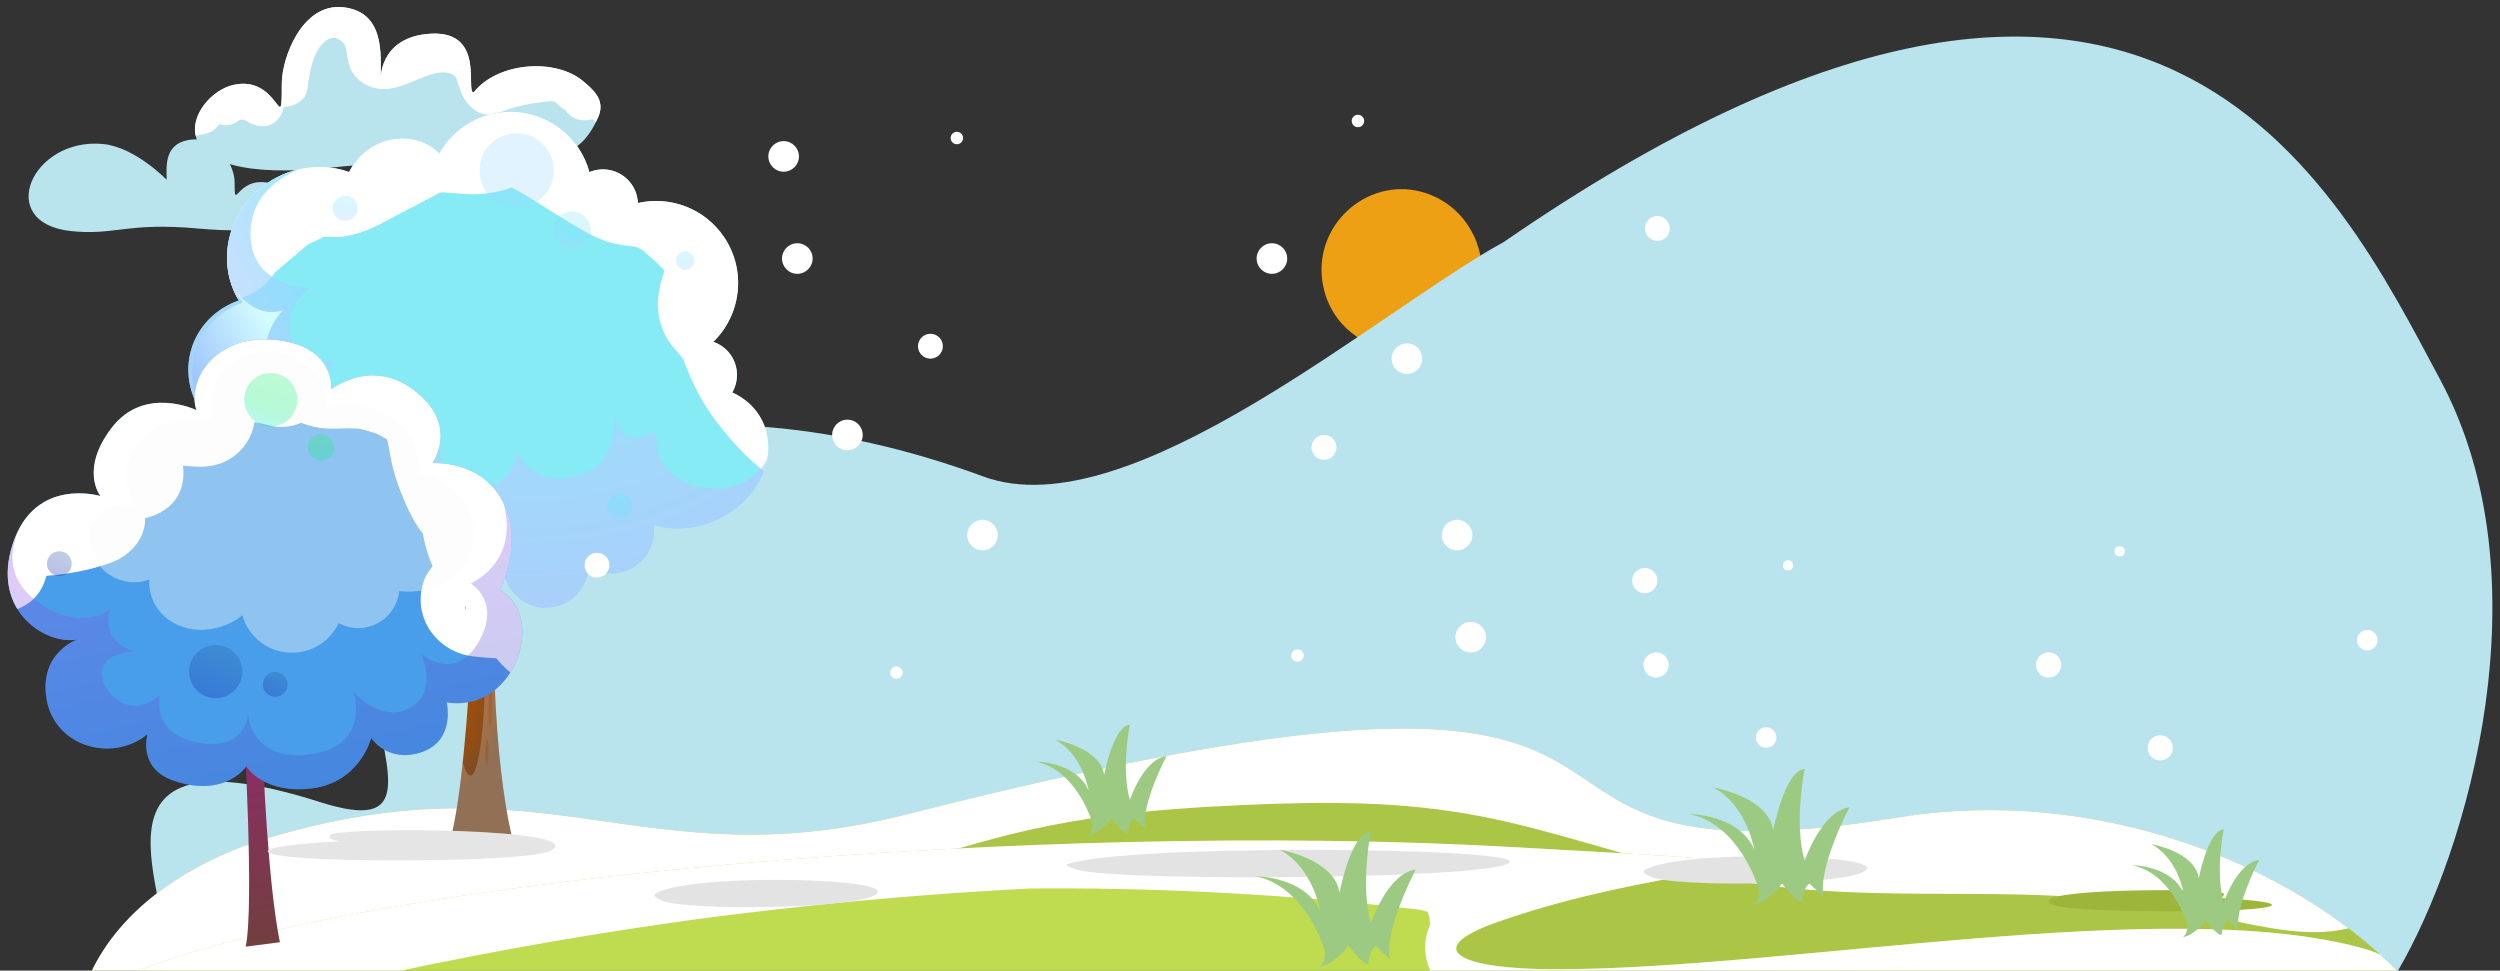 <?xml version="1.0" encoding="UTF-8"?>
<svg xmlns="http://www.w3.org/2000/svg" xmlns:xlink="http://www.w3.org/1999/xlink" width="1293" height="502" viewBox="0 0 1293 502"><rect x="0" y="0" width="1293" height="502" fill="#333333" stroke="none"/><defs><style>.y{fill:#fbfbfb;}.y,.z,.aa,.ab{opacity:.4;}.y,.ac,.ad,.ae,.af,.ag,.ah,.ai,.aj,.ak{mix-blend-mode:screen;}.al,.am,.an{clip-rule:evenodd;}.al,.am,.an,.ao,.ap,.aq,.z,.aa,.ab,.ac,.ar,.as,.at,.au,.av,.aw,.ax,.ay,.az,.ba,.bb,.bc,.bd,.be,.ad,.ae,.af,.ag,.ah,.ai,.aj,.ak{stroke-width:0px;}.al,.av,.bf{fill:#b9e3ed;}.am,.bg{fill:#abc546;}.an,.bh{fill:#bfdb4f;}.bi,.ba{fill:#86ebf5;}.bj,.ax{fill:#489eea;}.ao{fill:url(#o);}.ao,.ap,.bk{opacity:.7;}.ap{fill:url(#n);}.aq{fill:url(#p);}.aq,.z,.aa,.ab,.bl{mix-blend-mode:multiply;}.z{fill:url(#g);}.aa{fill:url(#h);}.ab{fill:url(#f);}.ac{fill:#9bd7ff;}.ac,.aw,.ad,.ae,.af,.ag,.ah,.ai,.aj,.ak{opacity:.3;}.ar{fill:#e5e5e5;}.ar,.as,.at,.au,.av,.bg,.bh,.bf{fill-rule:evenodd;}.as,.bb{fill:#fff;}.at{fill:#e3e3e3;}.au{fill:#9cb53a;}.bm{clip-path:url(#r);}.bn{clip-path:url(#i);}.bo{clip-path:url(#d);}.bp{clip-path:url(#b);}.bq{clip-path:url(#c);}.br{isolation:isolate;}.bk{fill:url(#j);}.bl{opacity:.2;}.aw{fill:url(#s);}.ay{fill:#57b8c4;}.az{fill:#9cca82;}.bc{fill:#eda013;}.bd{fill:url(#e);}.be{fill:url(#q);}.ad{fill:url(#v);}.ae{fill:url(#u);}.af{fill:url(#t);}.ag{fill:url(#w);}.ah{fill:url(#x);}.ai{fill:url(#k);}.aj{fill:url(#l);}.ak{fill:url(#m);}</style><clipPath id="b"><path class="am" d="m47.35,502.36c18.23-37.7,58.56-59.18,91.26-68.95,145.13-43.36,194.09,22.42,330.6-12.29,467.36-118.86,254.02,43.64,512.86,1.61,102.06-16.57,203.3,23.93,257.98,79.63H47.35Z"/></clipPath><clipPath id="c"><path class="an" d="m1231.12,493.78c3.1,2.81,6.08,5.68,8.93,8.58H70.8c125.81-49.91,472.45-77.61,709.15-64.38,209.31,11.69,92.5,3.91-5.96,39.05-39.99,14.27-18.33,24.26,30.45,24.26,121.2,0,315.92-38.63,417.11-10.97,3.73,1.02,6.91,2.18,9.58,3.46h0Z"/></clipPath><clipPath id="d"><path class="al" d="m172.97,86.53c54.2-6.11,110.79,6.87,129.51-14.58,2.77-3.18,5.07-7.03,7.01-11.59,3.76-8.86-3.01-14.21-7.77-18.27-14.26-12.15-44.2-10.1-56.76,5.7-4.54,0,7.01-33.69-24.6-30.16-24.38,2.73-23.49,23.63-23.49,23.5,0-12.3,2.54-34.95-19.35-37.37-21.4-2.37-31.78,26.39-31.78,39.43,0,29.42-1.09-4.88-25.2.77-22.57,5.29-45.59,53.61,52.42,42.55h0Z"/></clipPath><radialGradient id="e" cx="545.23" cy="-316" fx="528.98" fy="-305.95" r="37.12" gradientTransform="translate(-371.2 19.36) rotate(62.93) scale(1.51 1.22) skewX(28.04)" gradientUnits="userSpaceOnUse"><stop offset=".07" stop-color="#aa4e05"/><stop offset=".38" stop-color="#a74d06"/><stop offset=".57" stop-color="#9f4d0c"/><stop offset=".72" stop-color="#904d16"/><stop offset=".86" stop-color="#7c4c25"/><stop offset=".89" stop-color="#764c2a"/></radialGradient><radialGradient id="f" cx="397.69" cy="-260.17" fx="397.69" fy="-260.17" r="29.48" gradientTransform="translate(-165 828.14) rotate(3.16) scale(1 1.85) skewX(4.15)" xlink:href="#e"/><radialGradient id="g" cx="556.19" cy="-292.96" fx="556.19" fy="-292.96" r="43.04" xlink:href="#e"/><radialGradient id="h" cx="525.13" cy="-323.94" fx="525.13" fy="-323.94" r="43.03" xlink:href="#e"/><clipPath id="i"><path class="ba" d="m132.84,285.54c7.06.64,13.86-.32,19.92-2.52,6.44,10.33,18.43,17.87,32.76,19.16,11.97,1.08,23.13-2.44,31.23-8.88.04.05.06.08.09.11,9.06,13.42,27.26,16.9,40.65,7.81,1.3-.89,2.49-1.9,3.6-2.95.64,2.2,1.6,4.34,2.97,6.36,6.84,10.11,20.58,12.74,30.66,5.9,6-4.1,9.35-10.62,9.64-17.39,7.18,4.59,16.73,4.78,24.25-.35,7.16-4.88,10.55-13.25,9.46-21.3,10.16,3.16,22.3,2.38,33.63-3.12,21.05-10.24,31.21-32.87,22.64-50.5-3.27-6.78-8.82-11.8-15.61-14.89,3.33-5.85,3.33-13.31-.7-19.24-2.32-3.37-5.53-5.71-9.1-6.94,14.47-14.11,17.25-36.95,5.51-54.25-10.1-14.92-28-21.33-44.53-17.55-.14-3.25-1.12-6.52-3.08-9.42-4.94-7.29-14.2-9.85-21.98-6.57-1.19-4.35-3.08-8.58-5.75-12.56-13.16-19.42-39.5-24.47-58.88-11.29-5.55,3.78-9.88,8.69-13,14.17-9.06-9.18-24.32-10.44-36.24-2.34-4.66,3.2-8.15,7.35-10.41,11.99-13.39-4.83-29.18-3.21-42.28,5.66-20.53,13.98-26.84,40.71-14.82,60.75-11.81,4.13-21.34,13.5-24.78,26.07-3.98,14.71,1.41,29.84,12.6,39.61-9.01,5.74-15.22,14.71-16.15,25.27-1.77,19.62,15.08,37.16,37.68,39.2Z"/></clipPath><radialGradient id="j" cx="739.22" cy="-311.45" fx="615.93" fy="-507.44" r="254.33" gradientTransform="translate(1061.45 -26.6) rotate(145.77) scale(1 -1) skewX(.12)" gradientUnits="userSpaceOnUse"><stop offset="0" stop-color="#91f9fe"/><stop offset=".54" stop-color="#86deff"/><stop offset=".58" stop-color="#8cdcff"/><stop offset=".65" stop-color="#9fd6ff"/><stop offset=".69" stop-color="#add3ff"/><stop offset=".87" stop-color="#bac2fd"/></radialGradient><radialGradient id="k" cx="711.13" cy="-312.87" fx="696.84" fy="-335.59" r="29.48" gradientTransform="translate(1061.45 -26.6) rotate(145.77) scale(1 -1) skewX(.12)" gradientUnits="userSpaceOnUse"><stop offset="0" stop-color="#91f9fe"/><stop offset=".58" stop-color="#86deff"/><stop offset=".62" stop-color="#8cdcff"/><stop offset=".67" stop-color="#9fd6ff"/><stop offset=".69" stop-color="#add3ff"/><stop offset=".98" stop-color="#bac2fd"/></radialGradient><radialGradient id="l" cx="674.39" cy="-265.73" fx="667.25" fy="-277.08" r="14.73" xlink:href="#k"/><radialGradient id="m" cx="804.1" cy="-387.63" fx="794.48" fy="-402.93" r="19.86" gradientTransform="translate(1061.45 -26.6) rotate(145.77) scale(1 -1) skewX(.12)" xlink:href="#k"/><radialGradient id="n" cx="735.58" cy="-264.03" fx="735.58" fy="-264.03" r="157.89" gradientTransform="translate(1061.45 -26.6) rotate(145.77) scale(1 -1) skewX(.12)" xlink:href="#k"/><radialGradient id="o" cx="791.82" cy="-320.53" fx="791.82" fy="-320.53" r="216.78" gradientTransform="translate(1061.45 -26.6) rotate(145.77) scale(1 -1) skewX(.12)" xlink:href="#k"/><linearGradient id="p" x1="500.05" y1="-13.77" x2="554.71" y2="-99.12" gradientTransform="translate(-317.59 22.34) rotate(30.19)" gradientUnits="userSpaceOnUse"><stop offset=".03" stop-color="#95bdff"/><stop offset=".58" stop-color="#d3fcff"/></linearGradient><linearGradient id="q" x1="193.79" y1="388.94" x2="264.61" y2="639.74" gradientTransform="translate(-29.38 -104.17) rotate(5.95)" gradientUnits="userSpaceOnUse"><stop offset="0" stop-color="#b33737"/><stop offset=".3" stop-color="#8e2c69"/><stop offset=".7" stop-color="#733e40"/><stop offset="1" stop-color="#7c6e0d"/></linearGradient><clipPath id="r"><path class="ax" d="m51.96,256.57s-33.81-10.3-45.3,24.58c-11.51,34.89,17.03,52.51,33.09,49.66,0,0-19.86,6.98-15.62,31.07,4.25,24.15,33.7,32.87,52.15,17.87,0,0-5.19,17.49,13.28,23.93,18.44,6.47,31.38,1.05,37.87-7.33,0,0,8.61,14.46,33.7,11.44,25.06-3,30.84-26.08,30.84-26.08,0,0,8.74,13.31,26.25,7.25,17.51-6.07,12.8-25.73,12.8-25.73,0,0,16.46,3.97,29.23-10.5,12.74-14.43,14.16-39.09-1.81-47.54,0,0,12.68-24.6,1.42-46.08-11.28-21.48-36.24-19.58-36.24-19.58,0,0,13.93-19.13-8.52-36.97-22.85-18.19-43.75-1.19-43.75-1.19,0,0,2.31-22.32-28.84-25.57-31.17-3.27-46.09,21.11-40.92,36.31,0,0-26.78-12.94-43.69,8.96-16.91,21.92-5.95,35.5-5.95,35.5Z"/></clipPath><linearGradient id="s" x1="258.19" y1="534.07" x2="172.98" y2="282.91" gradientTransform="translate(-29.38 -104.17) rotate(5.95)" gradientUnits="userSpaceOnUse"><stop offset="0" stop-color="#2451be"/><stop offset=".71" stop-color="#9357e8"/><stop offset="1" stop-color="#4117db"/></linearGradient><radialGradient id="t" cx="1156.05" cy="192.49" fx="1135.58" fy="159.95" r="42.23" gradientTransform="translate(1115.31 -454.48) rotate(155.41) scale(1 -1) skewX(.1)" gradientUnits="userSpaceOnUse"><stop offset="0" stop-color="#46fa71"/><stop offset=".49" stop-color="#1df478"/><stop offset=".58" stop-color="#15f37a"/><stop offset=".61" stop-color="#15f280"/><stop offset=".64" stop-color="#15f193"/><stop offset=".69" stop-color="#15f0b1"/><stop offset=".69" stop-color="#15f0b6"/><stop offset=".98" stop-color="#30c9e8"/></radialGradient><linearGradient id="u" x1="208.08" y1="355.14" x2="182.3" y2="452.07" gradientTransform="translate(-29.38 -104.17) rotate(5.95)" gradientUnits="userSpaceOnUse"><stop offset="0" stop-color="#5ffa5b"/><stop offset=".99" stop-color="#1021b6"/></linearGradient><linearGradient id="v" x1="228.15" y1="400.89" x2="216.14" y2="446.06" xlink:href="#u"/><linearGradient id="w" x1="110.62" y1="350.4" x2="98.62" y2="395.55" xlink:href="#u"/><radialGradient id="x" cx="1146.79" cy="227.33" fx="1136.56" fy="211.07" r="21.1" xlink:href="#t"/></defs><g class="br"><g id="a"><path class="bc" d="m762.2,158.65c-19.54,38.29-76.08,25.48-78.65-17.04-1.47-29.74,28.43-52.07,56.34-40.82,22.53,8.91,33.06,36.05,22.35,57.79l-.03.07Z"/><path class="av" d="m777.7,125.19c-63.79,34.75-193.63,149.06-269.12,121.25-75.62-27.86-161.75-38.68-241.76-9.08-158.49,58.64-3.52,208.58-101.07,177.55-140.02-44.54-66.46,63.72-82.82,87.23l1157.12.22c36.87-62.95,76.94-203.32,22.12-305.81-53.36-99.75-149.44-302.19-484.48-71.36h0Z"/><path class="bg" d="m47.35,502.36c18.23-37.7,58.56-59.18,91.26-68.95,145.13-43.36,194.09,22.42,330.6-12.29,467.36-118.86,254.02,43.64,512.86,1.61,102.06-16.57,203.3,23.93,257.98,79.63H47.35Z"/><g class="bp"><path class="as" d="m1233.18,454.62c-3.09-17.41-17.66-32.63-33.91-44.39-24.73-17.11-54.15-26.4-83.75-30.62-72.55-10.61-145.19,12.57-217.62,6.42-39.34-2.85-77.06-14.91-114.67-26.13-39.6-11.94-80.49-19.81-121.92-18.02-48.99,2.15-97.75,13.18-144.57,27.74-28.51,8.91-56.61,19.26-85.5,26.76-13.96,3.64-28.07,6.51-42.38,8.25-43.14,5.37-88.06-.13-131.99.66-35.61.16-70.87,5.22-106.02,10.77-27.89,4.21-56.72,8.23-82.68,18.3-11.63,4.47-22.98,10.27-32.42,18.39-12.67,11.2-22.98,27.67-15.67,41.22,14.29,22.55,66.23,4.03,88.39-1.27,29.73-7.95,60.8-10.87,92.39-13.04,67.11-4.57,134.8-1.59,200.87-15.02,47.84-9.3,93.62-28.39,141.41-37.68,28.54-5.68,57.51-8.39,86.55-9.95,40.32-2.09,81.33-3.39,121.23,2.63,38,5.51,74.65,18.51,111.79,28.07,14.14,3.62,28.38,6.66,42.78,8.9,65.82,10.59,133.12,1.04,198.98,10.43,14.46,1.91,28.82,4.68,43.08,7.73,23.15,4.5,49.2,11.52,71.35,4.08,10.21-3.69,16.46-12.67,14.31-24.1l-.02-.12Z"/></g><path class="bh" d="m1231.12,493.78c3.1,2.81,6.08,5.68,8.93,8.58H70.8c125.81-49.91,472.45-77.61,709.15-64.38,209.31,11.69,92.5,3.91-5.96,39.05-39.99,14.27-18.33,24.26,30.45,24.26,121.2,0,315.92-38.63,417.11-10.97,3.73,1.02,6.91,2.18,9.58,3.46h0Z"/><g class="bq"><path class="as" d="m1227.47,449.66c-24.72-8.91-51.48-12.2-77.62-13.29-54.01-2.24-108.51,3.71-161.74,12.39-8.21,1.34-16.41,2.78-24.58,4.29-1.4-9.36-7.56-17.97-17.45-20.2-56.17-12.64-113.9-17.65-171.26-21.19-12.78-.79-25.56-1.45-38.35-2.01-10.23-1.14-20.51-1.77-30.83-1.98-16.18-.33-32.38-.1-48.53-1.34-2.88-.22-5.73.27-8.42,1.3-13.46-.03-26.92.06-40.38.28-24.89.41-49.77,1.28-74.63,2.57-.27,0-.55,0-.82,0-26.22.21-52.42,1.09-78.6,2.57-4.61.26-9.16,1.74-13.07,4.16-56.56,5.35-112.91,12.89-168.89,22.56-61.65,10.65-122.81,24.03-183.28,40.03-12.39,3.28-21.16,17.63-17.11,30.14,4.12,12.74,16.86,20.63,30.14,17.11,53.38-14.13,107.29-26.21,161.6-36.17,27.31-5.01,54.72-9.48,82.21-13.42,3.16-.45,6.32-.9,9.48-1.34,1.66-.23,11.59-1.63,4.87-.67,6.95-.99,13.93-1.82,20.89-2.68,13.94-1.72,27.89-3.3,41.86-4.75,36.56-3.78,73.22-6.61,109.93-8.5,60.61-.49,121.25,2.4,181.54,8.76,6.19.65,12.38,1.34,18.56,2.07.49.06.99.13,1.48.2.23.04.49.09.81.15.92.17,2.04.57,3.17.95.28,1.05.59,2.09.89,2.95.07.99.15,1.99.2,2.98.01.26.04.52.06.79-3.59,8.21-3.52,17.79,1.59,26.21,10.46,17.24,34.29,20.36,52.54,21.47,1.23.08,2.47.14,3.71.2,5.8,8.42,16.09,13,26.69,10.12,23.29-6.35,46.64-12.49,70.09-18.2-6.21,5.13-9.76,12.41-8.53,21.59,1.64,12.17,11.76,20.89,24.06,21.24,55.01,1.58,109.72-8.19,163.27-19.84,25.94-5.64,51.78-11.76,77.75-17.26,6.24-1.32,12.49-2.61,18.75-3.84,3.17-.62,6.34-1.24,9.53-1.81,1.6-.29,3.21-.53,4.81-.82.35-.07.64-.12.89-.17.1,0,.21-.02.33-.03,6.43-.61,12.77-.99,19.22-.51,6.46.48,12.87,1.62,19.36,1.75,19.86.39,43.72-9.01,43.1-32.54-.57-21.66-22.07-30.06-39.24-36.25Zm-380.07,29.75c-.23-.06-.46-.12-.69-.18,2.48-3.63,3.91-7.94,4.26-12.35,5.36.57,10.73,1.17,16.08,1.82,1.92.23,3.85.47,5.77.72,1.28.16,2.56.33,3.84.5-.89-.12-1.78-.24-2.67-.36,2.68.3,5.36.71,8.04,1.12-11.56,2.81-23.1,5.73-34.62,8.73Z"/></g><path class="au" d="m1059.51,466.15c.08.89,1.38,1.61,3.4,2.2,13.31,3.92,112.11,4.16,112.11-.34,0-1.43-11.65-2.79-28.75-3.57,2.44-.65,4.35-.64,3.84-2.22-.92-2.82-91.26-2.94-90.6,3.92h0Z"/><path class="at" d="m850.45,450.13c-1.3.85,1.3,2.42,3.21,3.32,12.56,5.9,113.27,4.49,111.9-4.72-1.07-7.27-99.43-8.89-115.12,1.4h0Z"/><path class="at" d="m338.78,462.32c-1.3.85,1.3,2.43,3.21,3.33,12.56,5.9,113.27,4.49,111.9-4.72-1.07-7.27-99.43-8.89-115.12,1.4h0Z"/><path class="at" d="m552.33,446.83c-2.58.85,2.59,2.43,6.37,3.33,24.92,5.9,224.74,4.49,222.04-4.72-2.13-7.27-197.3-8.89-228.41,1.4h0Z"/><path class="bf" d="m172.97,86.53c54.2-6.11,110.79,6.87,129.51-14.58,2.77-3.18,5.07-7.03,7.01-11.59,3.76-8.86-3.01-14.21-7.77-18.27-14.26-12.15-44.2-10.1-56.76,5.7-4.54,0,7.01-33.69-24.6-30.16-24.38,2.73-23.49,23.63-23.49,23.5,0-12.3,2.54-34.95-19.35-37.37-21.4-2.37-31.78,26.39-31.78,39.43,0,29.42-1.09-4.88-25.2.77-22.57,5.29-45.59,53.61,52.42,42.55h0Z"/><g class="bo"><path class="as" d="m312.51,36.39c-2.45-.56-6.87-.85-9.05-.9-.33-.29-.66-.58-1-.87-1.48-1.22-3.03-2.49-4.71-3.41-7.54-4.14-17.1-2.5-25.2-1.35-4.72.67-9.34,1.65-13.89,2.93-.03-.08-.05-.16-.08-.25-1.56-4.11-3.77-7.78-7.05-10.75-6.34-5.72-15.07-8.56-23.57-8.21-9.27.38-16.79,4.2-25.24,7.33-.45-1.87-1.05-3.76-1.45-4.85-5.7-15.49-23.65-24.56-39.28-18.37-17.74,7.01-23.55,25.17-26.23,42.44,0,.05-.01.11-.02.16-8.2-3.41-17.53-3.28-25.43,2.07-1.46.99-2.72,2.28-3.71,3.74-1.08-.35-2.2-.51-3.31-.38-4.51.53-8.79,1.23-13.04,2.87-3,1.16-5.49,2.65-7.17,5.51-1.51,2.57-2.14,6.36-1.21,9.25,1.84,5.68,8.49,10.8,14.76,8.38,2.96-1.14,5.99-1.92,9.12-2.35l-.99.13c2.65-.44,4.95-1.24,7.01-3.3.56-.56,1.08-1.23,1.54-1.95,3.01.92,6.31.72,9.11-1.17.46-.33.93-.63,1.43-.91.13-.04.28-.09.46-.15.19-.06.32-.11.43-.15.14.01.32.03.58.03.23,0,.4,0,.55,0,.13.04.27.08.45.14.14.05.27.09.38.13.63.39.78.44.44.14.04.01.09.03.11.03,4.9,3.5,11.79,4.47,16.33-.47,1.58-1.73,2.73-4.12,3.22-6.64,5.27.09,11.25-3.25,12.09-8.74,1.07-6.88,1.89-14.5,5.47-20.6,1.11-1.89,2.76-3.83,4.28-4.89,1.14-.79,1.66-1.06,3.19-1.37.15-.03,1.66.1.88-.08.63.15,1.3.28,1.9.52.1.04.17.07.24.1.1.06.25.15.51.29,1.32.73,1.33.88,1.78,1.32,1.09,1.08,1.66,2.36,1.86,3.53.79,4.54.96,8.42,3.5,12.41,2.6,4.09,6.86,6.79,11.52,7.85,8.28,1.89,15.55-1.95,22.99-4.88,3.33-1.31,7.09-2.85,10.7-3.17,2.03-.18,4.13.08,5.19.49,1.34.51,2.12,1.24,2.62,1.67.11.1.2.16.26.21.02.06.05.13.08.21,1.41,3.34,1.96,6.94,3.78,10.15,2.11,3.73,5.72,7.45,9.98,8.62,5.08,1.39,10.21-1.53,15.02-2.91,4.21-1.21,8.54-2.21,12.89-2.78,2.29-.3,7.67-1.19,9.13-.64.94.35,3.18,2.78,4.43,3.58.47.3.96.58,1.45.84,1.85,3.06,5.1,5.26,9.77,5.26,1.53,0,2.9-.24,4.13-.67,6.41,7.33,21.58,4.89,21.19-7.45-.28-8.96-6.5-15.75-15.15-17.74Z"/></g><path class="av" d="m102.63,118.2c-37.24-3.4-43.65,3.82-66.26,1.27-39.06-4.4-20-48.33,16.73-45.01,16.76,1.52,33.1,18.56,33.1,18.49,0-6.84-1.75-19.44,13.3-20.79,14.71-1.32,21.84,14.68,21.84,21.94,0,16.37.75-2.71,17.31.43,15.5,2.94,31.33,29.82-36.02,23.67h0Z"/><path class="bd" d="m246.49,262.15s-2.22,128.88-13.42,171.65l31.49-2.04s-14.92-57.16-6.83-170.79l-11.24,1.18Z"/><g class="bl"><path class="bb" d="m264.56,431.76s-14.92-57.16-6.83-170.79l-11.24,1.18s-.38,21.49-1.57,49.77h0s1.78-15.13,4.43-15.42c2.64-.31,2.07,11.65,1.73,45.5-.46,48.58-6.17,71.66-11.73,52.34h-.02c-1.67,15.84-3.73,29.84-6.26,39.47l31.49-2.04Z"/></g><path class="ab" d="m254.44,363.49c-.12,7.43-.6,13.4-1.06,13.4s-.73-6.07-.62-13.46c.13-7.43.59-13.44,1.05-13.39.48,0,.75,6.05.63,13.45Z"/><path class="z" d="m252.7,389.04c-.07,3.72-.5,6.71-.95,6.71-.46-.05-.77-3.09-.73-6.8.08-3.68.49-6.66.97-6.66.46,0,.77,3.08.71,6.75Z"/><path class="aa" d="m253.81,308.15c-.05,3.66-.48,6.66-.94,6.66s-.79-3.08-.73-6.76c.05-3.71.48-6.69.94-6.69.47.04.78,3.07.73,6.79Z"/><path class="bi" d="m132.84,285.54c7.06.64,13.86-.32,19.92-2.52,6.44,10.33,18.43,17.87,32.76,19.16,11.97,1.08,23.13-2.44,31.23-8.88.04.05.06.08.09.11,9.06,13.42,27.26,16.9,40.65,7.81,1.3-.89,2.49-1.9,3.6-2.95.64,2.2,1.6,4.34,2.97,6.36,6.84,10.11,20.58,12.74,30.66,5.9,6-4.1,9.35-10.62,9.64-17.39,7.18,4.59,16.73,4.78,24.25-.35,7.16-4.88,10.55-13.25,9.46-21.3,10.16,3.16,22.3,2.38,33.63-3.12,21.05-10.24,31.21-32.87,22.64-50.5-3.27-6.78-8.82-11.8-15.61-14.89,3.33-5.85,3.33-13.31-.7-19.24-2.32-3.37-5.53-5.71-9.1-6.94,14.47-14.11,17.25-36.95,5.51-54.25-10.1-14.92-28-21.33-44.53-17.55-.14-3.25-1.12-6.52-3.08-9.42-4.94-7.29-14.2-9.85-21.98-6.57-1.19-4.35-3.08-8.58-5.75-12.56-13.16-19.42-39.5-24.47-58.88-11.29-5.55,3.78-9.88,8.69-13,14.17-9.06-9.18-24.32-10.44-36.24-2.34-4.66,3.2-8.15,7.35-10.41,11.99-13.39-4.83-29.18-3.21-42.28,5.66-20.53,13.98-26.84,40.71-14.82,60.75-11.81,4.13-21.34,13.5-24.78,26.07-3.98,14.71,1.41,29.84,12.6,39.61-9.01,5.74-15.22,14.71-16.15,25.27-1.77,19.62,15.08,37.16,37.68,39.2Z"/><g class="bn"><path class="bb" d="m434.84,211.92c-2.68-1.6-5.31-3.27-7.85-5.09-.06-.04-.12-.09-.17-.13-1.08-1.24-2.77-2.26-3.99-3.35-2.52-2.26-4.93-4.63-7.22-7.11-1.06-1.15-2.09-2.32-3.1-3.51-.31-.36-.61-.74-.91-1.11-3.57-5.2-6.96-10.39-9.73-16.08-.5-1.03-.92-2.11-1.41-3.16-.22-.59-.44-1.17-.66-1.76-1.76-4.59-3.46-9.37-6.33-13.4-.87-1.23-1.78-2.44-2.73-3.61,2.52-8.83,3.47-18.15.48-27.06-5.65-16.8-20.67-31.21-35.61-40.26-4.13-2.5-8.86-4.63-13.53-5.81-3.23-.82-6.65-1.1-9.94-1.5-.48-.06-.96-.12-1.44-.17-.5-.16-1.55-.49-2.39-.73-.86-.44-1.94-.97-2.31-1.18-3.49-2.02-6.89-4.21-10.32-6.33-15.46-9.56-31.36-22.03-50.3-22.51-5.27-.13-10.73,1.01-15.81,2.34-1.29.34-2.58.67-3.86,1.01-.22-.05-1.93.18-2.56.16-9.4-.27-17.69-1.94-27.12.43-8.92,2.25-17.23,7.37-25.32,11.64-6.14,3.25-12.3,6.47-18.46,9.65-.38.09-.92.24-1.42.39-.46-.04-.92-.07-1.19-.07-.81-.19-1.61-.37-2.42-.56-2.31-.54-4.6-1.12-6.94-1.5-12.79-2.09-24.24-.64-35.95,5.04-12.48,6.05-21.42,16.51-28.53,28.11-1.68.1-3.35.39-4.95.91-13.28,4.3-19.93,16.68-17.11,30.14,1.75,8.39,8.31,14.65,15.91,17.86,4.22,1.78,8.54,2.27,12.98,2.41,4.61,1.04,9.57.93,14.09-.42,8.08-.94,15.68-3.49,21.71-9.89,1.47-1.56,2.81-3.32,4.09-5.09,5.62-4.76,11.23-9.51,16.85-14.27.13-.06.25-.14.38-.2.32-.16.58-.29.81-.41,2.45-.94,4.74-2,6.82-3.31,5.56.45,11.14.17,16.82-1.47,8.07-2.33,15.6-6.75,22.99-10.66,6.52-3.45,13.19-6.71,19.61-10.34.14-.08.27-.15.38-.22.07,0,.12-.02.19-.03.6-.09,1.01-.17,1.28-.24,3.34.18,6.63.43,9.97.75,8.52.83,17.5-.25,25.64-3.03.12-.04.22-.08.33-.12,0,0,0,0,0,0,.21.05.39.1.55.14,1.43.81,2.9,1.56,4.32,2.4,7.24,4.27,14.33,8.83,21.48,13.26,6.96,4.3,13.66,8.51,21.34,11.48,4.81,1.86,9.47,2.45,14.64,3.05.42.05.83.09,1.25.14.51.11,1.01.23,1.5.37.5.29,1.28.65,2.03,1.05.79.64,1.58,1.29,2.36,1.96,2.02,1.71,4.03,3.45,5.94,5.27,1.15,1.09,2.18,2.3,3.33,3.39.06.06.12.11.17.16.05.1.11.21.17.34-.37,1.19-.78,2.37-1.14,3.56-1.36,4.43-2.34,9.29-2.32,13.91.02,5.74,1.57,11.56,4.29,16.62,1.36,2.54,3.69,5.44,5.41,7.39.33.37,2.07,2.52,3.2,3.61.27.71.53,1.41.81,2.12,1.91,4.85,3.96,9.72,6.32,14.38,3.06,6.05,6.74,11.71,10.83,17.11,10.8,14.25,23.6,26.26,39.04,35.45,11.02,6.56,27.37,2.84,33.52-8.79,6.25-11.82,2.98-26.52-8.79-33.52Zm-103.08-82.93c.88.47,1.69.99,1.92,1.5-.64-.5-1.28-1-1.92-1.5Z"/></g><path class="bk" d="m95.17,246.34c.95-10.57,7.13-19.53,16.15-25.27-11.19-9.74-16.57-24.87-12.59-39.58,3.43-12.61,12.96-21.97,24.78-26.1-12.02-20.01-5.7-46.77,14.83-60.72,5.12-3.49,10.7-5.85,16.36-7.16-9.53,3.92-23.99,12.87-25.06,31.26-1.77,30.4,31.12,30.13,31.12,30.13,0,0-14.45,8.24-9.97,26.14,3.81,15.21,21.79,11.83,21.79,11.83,0,0-15.57,22.56,7.12,42.47,25.03,22,47.64.54,47.64.54,0,0-.66,23.45,16.05,23.31,23.1-.18,23.89-19.45,23.89-19.45,0,0,9.45,19.29,31.97,12.24,18.67-5.85,18.95-24.87,18.37-31.9,1.01,5.98,5.15,19.34,21.82,8,0,0-3.7,27.28,26.65,30.29,12.9,1.27,25.3-3.65,30.75-15.18-2.23,12.45-11.3,24.47-25.12,31.2-11.33,5.5-23.44,6.28-33.61,3.12,1.1,8.07-2.29,16.44-9.46,21.3-7.53,5.13-17.06,4.96-24.27.35-.3,6.77-3.63,13.28-9.64,17.39-10.09,6.84-23.83,4.21-30.65-5.87-1.37-2.01-2.34-4.18-2.97-6.38-1.13,1.07-2.29,2.06-3.62,2.95-13.37,9.09-31.56,5.61-40.64-7.79-.03-.05-.04-.08-.07-.13-8.13,6.44-19.27,9.98-31.25,8.88-14.33-1.29-26.32-8.83-32.76-19.16-6.05,2.23-12.84,3.19-19.92,2.55-22.59-2.07-39.47-19.61-37.68-39.23Z"/><path class="ac" d="m251.35,99c5.95,8.81,17.89,11.08,26.67,5.13,8.77-5.98,11.05-17.97,5.11-26.75-5.96-8.8-17.91-11.08-26.68-5.12-8.77,5.98-11.05,17.95-5.09,26.74Z"/><path class="ai" d="m287.95,124.42c2.98,4.4,8.95,5.56,13.36,2.55,4.37-2.98,5.51-8.96,2.55-13.37-2.98-4.4-8.97-5.55-13.36-2.54-4.38,2.97-5.51,8.99-2.54,13.36Z"/><path class="aj" d="m350.46,137.52c1.49,2.2,4.49,2.79,6.66,1.29,2.19-1.51,2.77-4.51,1.29-6.68-1.48-2.2-4.49-2.79-6.66-1.28-2.21,1.5-2.77,4.48-1.29,6.68Z"/><path class="ak" d="m173.16,111.38c2,2.96,6.02,3.73,8.99,1.72,2.95-2.01,3.73-6.07,1.72-9.02-1.99-2.97-6.01-3.73-8.99-1.72-2.96,2.01-3.73,6.07-1.72,9.02Z"/><path class="ap" d="m315.11,265.55c2,2.95,6.03,3.73,8.99,1.72,2.96-2.01,3.71-6.04,1.72-9.02-2.02-2.95-6.04-3.73-8.99-1.72-2.96,2.01-3.75,6.04-1.72,9.01Z"/><path class="ao" d="m240.23,286.78c2.75,4.05,8.3,5.12,12.34,2.36,4.08-2.76,5.13-8.29,2.36-12.37-2.74-4.08-8.28-5.16-12.34-2.37-4.06,2.77-5.12,8.32-2.36,12.38Z"/><path class="aq" d="m220.9,279.5c-11.34,14.14-34.59,12.67-38.41-4.26-3.81-16.94,9.61-21.95,9.61-21.95,0,0-23.09.46-37.41-21.81-8.41-13.09,1.57-30.26,1.57-30.26.24-.16.42-.24.55-.32-1.93.8-10.17,3.08-16.61-9.26-8.65-16.55,6.18-31.25,6.18-31.25-9.56,3.3-18.41-2.06-23.67-9.31.77,1.86,1.65,3.68,2.71,5.45-11.84,4.14-21.37,13.48-24.8,26.09-3.98,14.7,1.4,29.83,12.59,39.57-9,5.74-15.2,14.73-16.15,25.27-1.17,13.15,6.04,25.36,17.74,32.6,5.31,2.95,11.41,4.88,18.04,5.5,7.06.64,13.86-.32,19.92-2.52.3.48.68.91.99,1.4.31-.11.63-.16.93-.27,3.07,4.9,7.43,9.15,12.67,12.45,5.35,2.96,11.48,4.99,18.17,5.58,3.01.28,5.96.28,8.84-.02l-.25,1.23c9.39-.48,17.98-3.73,24.58-8.98.03.05.06.11.08.13,6.87,10.17,18.97,14.6,30.24,12.21-32.15-6.12-28.11-27.24-28.11-27.24Z"/><path class="be" d="m190.66,324.29l-23.35,18.24c-.07-3.89-.24-12.8-.58-21.86-.3-8.59-2.11-.92-2.11-.92l-1.61,26.14-27.88,21.76c-.05-2.04-.08-3.16-.08-3.16,0,0,8.08-33.81,13.63-57.82,3.11-1.72,13.95-7.78,22.48-13.42,7.13-4.72-.33-2.28-.33-2.28l-21.03,10.72c2.25-9.74,3.86-17.06,4-18.32.47-4.48-1.36-1.28-1.36-1.28l-23.7,76.47-10.79-53.72c2.91-4.62,8.94-16.45,13.55-24.74,3.87-6.95-1.26-2.03-1.26-2.03l-13.33,21.6-4.96-24.82c-2.42-2.98-2.76,1.21-2.76,1.21l4.38,26.42-21.24-15.77c-4.35-1.56-1.77,2.47-1.77,2.47l23.83,19.78c3.11,13.47,8.5,51.62,8.5,51.62,0,0-8.47-7.33-17.98-15.43,0-7.56-.4-20.9-.88-30.77-.29-5.88-2.53-1.37-2.53-1.37l-.75,28.58c-10.22-8.69-20.37-17.22-21.66-17.89-2.67-1.42-2.51,2.55-2.51,2.55l24.05,22.81s-26.75-2.23-32.38-2.26c-5.64-.02-1.59,2.66-1.59,2.66l41.98,7.4,17.5,19.11s5.41,92.3.94,113.63l17.68-2.28c-6.16-30.45-8.65-89.3-9.43-112.78,10.81-9.23,53.17-45.45,55.69-48.4,2.93-3.4-.4-1.82-.4-1.82Z"/><path class="bj" d="m51.96,256.57s-33.81-10.3-45.3,24.58c-11.51,34.89,17.03,52.51,33.09,49.66,0,0-19.86,6.98-15.62,31.07,4.25,24.15,33.7,32.87,52.15,17.87,0,0-5.19,17.49,13.28,23.93,18.44,6.47,31.38,1.05,37.87-7.33,0,0,8.61,14.46,33.7,11.44,25.06-3,30.84-26.08,30.84-26.08,0,0,8.74,13.31,26.25,7.25,17.51-6.07,12.8-25.73,12.8-25.73,0,0,16.46,3.97,29.23-10.5,12.74-14.43,14.16-39.09-1.81-47.54,0,0,12.68-24.6,1.42-46.08-11.28-21.48-36.24-19.58-36.24-19.58,0,0,13.93-19.13-8.52-36.97-22.85-18.19-43.75-1.19-43.75-1.19,0,0,2.31-22.32-28.84-25.57-31.17-3.27-46.09,21.11-40.92,36.31,0,0-26.78-12.94-43.69,8.96-16.91,21.92-5.95,35.5-5.95,35.5Z"/><g class="bm"><path class="bb" d="m296.23,310.68c.27.27.43.51.45.68-.16-.13-.41-.31-.8-.56-.09-.06-.22-.14-.36-.23-.01-.05-.03-.09-.04-.14.25.08.5.16.74.25-.21-.2-.49-.41-.84-.6-1.02-3.47-2.69-6.59-4.92-9.21-2.02-8.68-2.7-17.71-5.56-26.11-2.68-7.85-6.25-14.43-11.83-20.59-2.5-2.76-5.61-5.24-8.78-7.15-.1-.06-.21-.11-.31-.17-2.55-4.95-6.81-9.11-11.82-11.51-.08-.22-.16-.44-.23-.66-1.06-3.32-1.89-6.71-2.51-10.14-.88-4.79-1.46-9.47-3.16-14.06-3.8-10.22-10.07-17.56-18.91-23.81-11.76-8.32-26.06-12.36-40.23-13.81-2.88-.29-5.76-.44-8.65-.37-.08,0-.21,0-.37,0-10.16-15.79-28.77-20.46-46.36-16.47-6.34,1.44-12.05,4.78-18.24,6.69-7.03,2.17-14.05,3.57-20.39,7.51-6.16,2.35-11.74,5.64-17.08,9.56-5.2,3.82-10.27,7.71-16.25,10.24-2.46,1.04-4.78,3.2-6.7,5.73-3.26,2.76-6.09,6.09-8.34,9.83-2.74,4.56-4.49,9.43-5.4,14.43-6.09,0-12.19.49-18,2.42-10.16,3.38-18.52,9.83-24.01,19.1-2.52,4.25-3.99,8.73-4.55,13.27-.3.3-.57.61-.86.92-18.21,11.33-25.05,36.49-8.72,53.8,6.74,7.14,18,8.76,26.76,5.07,7.72-3.26,12.12-9.3,14.07-16.77,11.24-.85,22.43-2.9,33.06-6.68,9.72-3.45,18.21-12.13,17.98-23.12,8.85-2.04,16.98-7.78,19.14-17.26.8-3.49.9-6.84.41-9.99,10.72,1.4,21.12,1.01,29.57-7.62,4.2-4.29,6.6-9.48,7.42-14.88,2.64.51,5.26,1.1,7.87,1.78,5.38,1.41,11.21.82,16.33-1.37,6.02,2.52,12.7,3.32,19.45,2.97,3.39-.18,6.69-.11,10.08.02.13.03.27.07.42.1,1.13.27,2.26.48,3.38.77,1.68.44,3.3,1.04,4.97,1.51.15.04.28.08.41.11.05.03.09.05.14.08,1.52.83,3.08,1.57,4.58,2.46.35.21.68.44,1.03.66.55,2.86,1.18,5.7,1.67,8.59,1.45,8.49,4.22,16.24,7.66,24.12,2.45,5.6,5.33,11.15,9.11,15.99,1.01,5.77,2.67,11.41,5.03,16.86-2.34,2.63-4.14,5.79-5.12,9.41-4.84,17.78,7.6,34.65,25.46,37.05,4.17.56,8.37.87,12.59,1.08,6.4,7.8,14.67,13.83,25.21,16.97,12.28,3.67,27.24-4.4,30.14-17.11,2.9-12.72-3.49-25.29-15.74-29.68Zm-55.63,3.08c.11.07.22.14.33.2.13,1.79-.28,1.83-.33-.2Z"/></g><path class="aw" d="m258.44,305.19s12.18-23.72,1.94-44.91c8.45,30.96-16.96,41.48-16.96,41.48,0,0,15.91,9.18,4.39,29.78-12.44,22.24-29.93,6.62-29.93,6.62,0,0,9.17,19.78-5.94,27.97-15.1,8.21-29.11-8.32-29.11-8.32,0,0,9.07,28.04-22.14,32.27-31.17,4.27-32.34-20.65-32.34-20.65,0,0-1.28,19.42-26.25,14.53-25.01-4.86-19.22-24.55-19.22-24.55-15.72,14.15-31.31-1.79-30.24-12.17,1.1-10.41,17.58-10.23,17.58-10.23-19-4.99-13.5-21.71-13.5-21.71,0,0-14.75,11.99-37.1-3.87-22.35-15.86-9.55-37.83-9.55-37.83h-.16c-1.2,2.29-2.32,4.71-3.24,7.54-11.51,34.89,17.03,52.51,33.09,49.66,0,0-19.86,6.98-15.62,31.07,4.25,24.15,33.7,32.87,52.15,17.87,0,0-5.19,17.49,13.28,23.93,18.44,6.47,31.38,1.05,37.87-7.33,0,0,8.61,14.46,33.7,11.44,25.06-3,30.84-26.08,30.84-26.08,0,0,8.74,13.31,26.25,7.25,17.51-6.07,12.8-25.73,12.8-25.73,0,0,16.46,3.97,29.23-10.5,12.74-14.43,14.16-39.09-1.81-47.54Z"/><path class="y" d="m216.94,244.73c.62-17.17-12.25-32.51-30.27-35.17-6.15-.89-12.13-.19-17.55,1.74.09-14.39-10.8-27.05-25.94-29.3-16.49-2.42-31.78,8.56-34.1,24.49-.59,3.95-.31,7.82.67,11.46-1.63-.48-3.29-.91-5.02-1.15-19.27-2.82-37.08,9.95-39.81,28.55-.48,3.35,3.26,13.11,3.76,16.33-10.91-3.4-23.25,6.06-22.42,17.87.88,12.81,12.01,22.41,24.84,21.53,2.15-.13,4.16-.67,6.1-1.35-.19,3.52.37,7.1,1.78,10.47,5.63,13.58,22.71,19.37,38.11,12.93,3.06-1.28,5.8-2.95,8.24-4.88,3.35,11.89,14.7,20.18,27.56,19.27,9.99-.7,18.31-6.79,22.31-15.25,3.42,1.85,7.39,2.82,11.58,2.53,10.5-.76,18.64-8.94,19.71-19.06,18.84,2.26,35.86-9.04,38.27-25.67,2.39-16.21-9.93-31.53-27.83-35.34Z"/><path class="af" d="m127.53,212.46c3.16,6.95,11.31,10.01,18.22,6.85,6.92-3.17,9.97-11.35,6.8-18.3-3.16-6.93-11.32-9.99-18.23-6.82-6.91,3.16-9.94,11.35-6.79,18.27Z"/><path class="ae" d="m99.03,353.08c3.16,6.92,11.31,9.97,18.21,6.81,6.92-3.16,9.95-11.32,6.82-18.27-3.16-6.92-11.32-9.98-18.25-6.81-6.89,3.16-9.96,11.32-6.78,18.27Z"/><path class="ad" d="m136.5,356.62c1.48,3.25,5.29,4.64,8.51,3.19,3.22-1.47,4.65-5.31,3.16-8.5-1.47-3.25-5.27-4.68-8.5-3.19-3.2,1.47-4.62,5.29-3.17,8.5Z"/><path class="ag" d="m24.87,294.21c1.46,3.23,5.27,4.65,8.5,3.2,3.22-1.51,4.64-5.29,3.16-8.53-1.47-3.22-5.27-4.64-8.51-3.2-3.22,1.48-4.63,5.32-3.16,8.53Z"/><path class="ah" d="m159.77,234.24c1.56,3.49,5.64,4.99,9.12,3.44,3.44-1.61,4.96-5.69,3.39-9.15-1.58-3.47-5.67-5-9.11-3.41-3.45,1.59-4.98,5.66-3.39,9.12Z"/><path class="ay" d="m905.15,336.36c.15.13.3.26.44.39-.15-.13-.3-.26-.44-.39Z"/><path class="ay" d="m904.69,335.98c.16.13.32.26.49.39-.16-.13-.32-.26-.49-.39Z"/><circle class="bb" cx="850.67" cy="300.27" r="6.54"/><circle class="bb" cx="856.52" cy="343.94" r="6.54"/><circle class="bb" cx="913.45" cy="381.45" r="5.32"/><circle class="bb" cx="924.76" cy="292.4" r="2.66"/><circle class="bb" cx="1059.51" cy="343.94" r="6.54"/><circle class="bb" cx="1117.27" cy="386.77" r="6.54"/><circle class="bb" cx="1224.38" cy="331.09" r="5.32"/><circle class="bb" cx="1096.31" cy="285.12" r="2.66"/><path class="ay" d="m471.17,124.53c.18.16.36.32.54.47-.18-.16-.36-.32-.54-.47Z"/><path class="ay" d="m470.61,124.08c.2.16.39.32.59.48-.2-.16-.39-.32-.59-.48Z"/><circle class="bb" cx="405.3" cy="80.9" r="7.91"/><circle class="bb" cx="412.37" cy="133.71" r="7.91"/><circle class="bb" cx="481.21" cy="179.06" r="6.43"/><circle class="bb" cx="494.89" cy="71.38" r="3.22"/><circle class="bb" cx="657.83" cy="133.71" r="7.91"/><circle class="bb" cx="727.67" cy="185.5" r="7.91"/><circle class="bb" cx="857.2" cy="118.16" r="6.43"/><circle class="bb" cx="702.33" cy="62.57" r="3.22"/><path class="ay" d="m694.8,285.93c-.18-.16-.36-.32-.54-.47.18.16.36.32.54.47Z"/><path class="ay" d="m695.35,286.38c-.2-.16-.39-.32-.59-.48.2.16.39.32.59.48Z"/><circle class="bb" cx="760.67" cy="329.56" r="7.91"/><circle class="bb" cx="753.6" cy="276.75" r="7.91"/><circle class="bb" cx="684.76" cy="231.4" r="6.43"/><circle class="bb" cx="671.08" cy="339.08" r="3.22"/><circle class="bb" cx="508.14" cy="276.75" r="7.91"/><circle class="bb" cx="438.29" cy="224.96" r="7.91"/><circle class="bb" cx="308.76" cy="292.3" r="6.43"/><circle class="bb" cx="463.64" cy="347.89" r="3.22"/><path class="ar" d="m287.2,437.59c-.11,1.27-1.78,2.31-4.38,3.16-17.13,5.6-144.3,5.94-144.3-.48,0-2.05,14.99-3.98,37.01-5.1-3.13-.94-5.6-.92-4.94-3.19,1.18-4.03,117.47-4.19,116.62,5.61h0Z"/><path class="az" d="m1130.65,476.44s-7.9-25.08-27.99-28.95c0,0,20.4,0,26.73,14.47,0,0-2.92-18.05-16.78-25.39,0,0,22.82,3.92,24.58,17.74,0,0,4.66-24.71,12.92-25.32,0,0-4.56,22.04,0,37.75,0,0,6.78-20.43,18.38-22,0,0-13.32,25.23-10.57,36.79l-5.87-5.56s-2.82,2.42-2.89,6.58c-.06,4.16-8.36-6.57-8.36-6.57,0,0-4.63,7.05-11.87,8.78,0,0,3.92-2.9,1.72-8.32Z"/><path class="az" d="m908.85,457.51s-9.96-31.61-35.29-36.49c0,0,25.72,0,33.69,18.24,0,0-3.67-22.75-21.15-32.01,0,0,28.77,4.94,30.99,22.36,0,0,5.88-31.15,16.29-31.93,0,0-5.74,27.78,0,47.59,0,0,8.55-25.75,23.17-27.73,0,0-16.79,31.81-13.32,46.38l-7.41-7.01s-3.56,3.05-3.63,8.3c-.09,5.24-10.54-8.28-10.54-8.28,0,0-5.84,8.88-14.97,11.07,0,0,4.95-3.66,2.16-10.48Z"/><path class="az" d="m684.53,489.68s-9.96-31.61-35.29-36.49c0,0,25.71,0,33.69,18.25,0,0-3.67-22.75-21.15-32.01,0,0,28.76,4.94,30.99,22.36,0,0,5.88-31.15,16.29-31.93,0,0-5.75,27.78,0,47.59,0,0,8.54-25.76,23.17-27.74,0,0-16.79,31.81-13.32,46.38l-7.41-7.01s-3.56,3.06-3.64,8.3c-.08,5.24-10.54-8.28-10.54-8.28,0,0-5.84,8.88-14.97,11.07,0,0,4.95-3.65,2.17-10.49Z"/><path class="az" d="m564.32,423.71s-8.14-25.86-28.87-29.85c0,0,21.04,0,27.56,14.92,0,0-3-18.61-17.3-26.18,0,0,23.53,4.04,25.35,18.29,0,0,4.81-25.49,13.32-26.12,0,0-4.7,22.72,0,38.93,0,0,6.99-21.07,18.95-22.68,0,0-13.73,26.02-10.89,37.94l-6.06-5.73s-2.91,2.5-2.97,6.78c-.07,4.29-8.62-6.77-8.62-6.77,0,0-4.77,7.27-12.24,9.06,0,0,4.05-2.99,1.77-8.58Z"/></g></g></svg>
